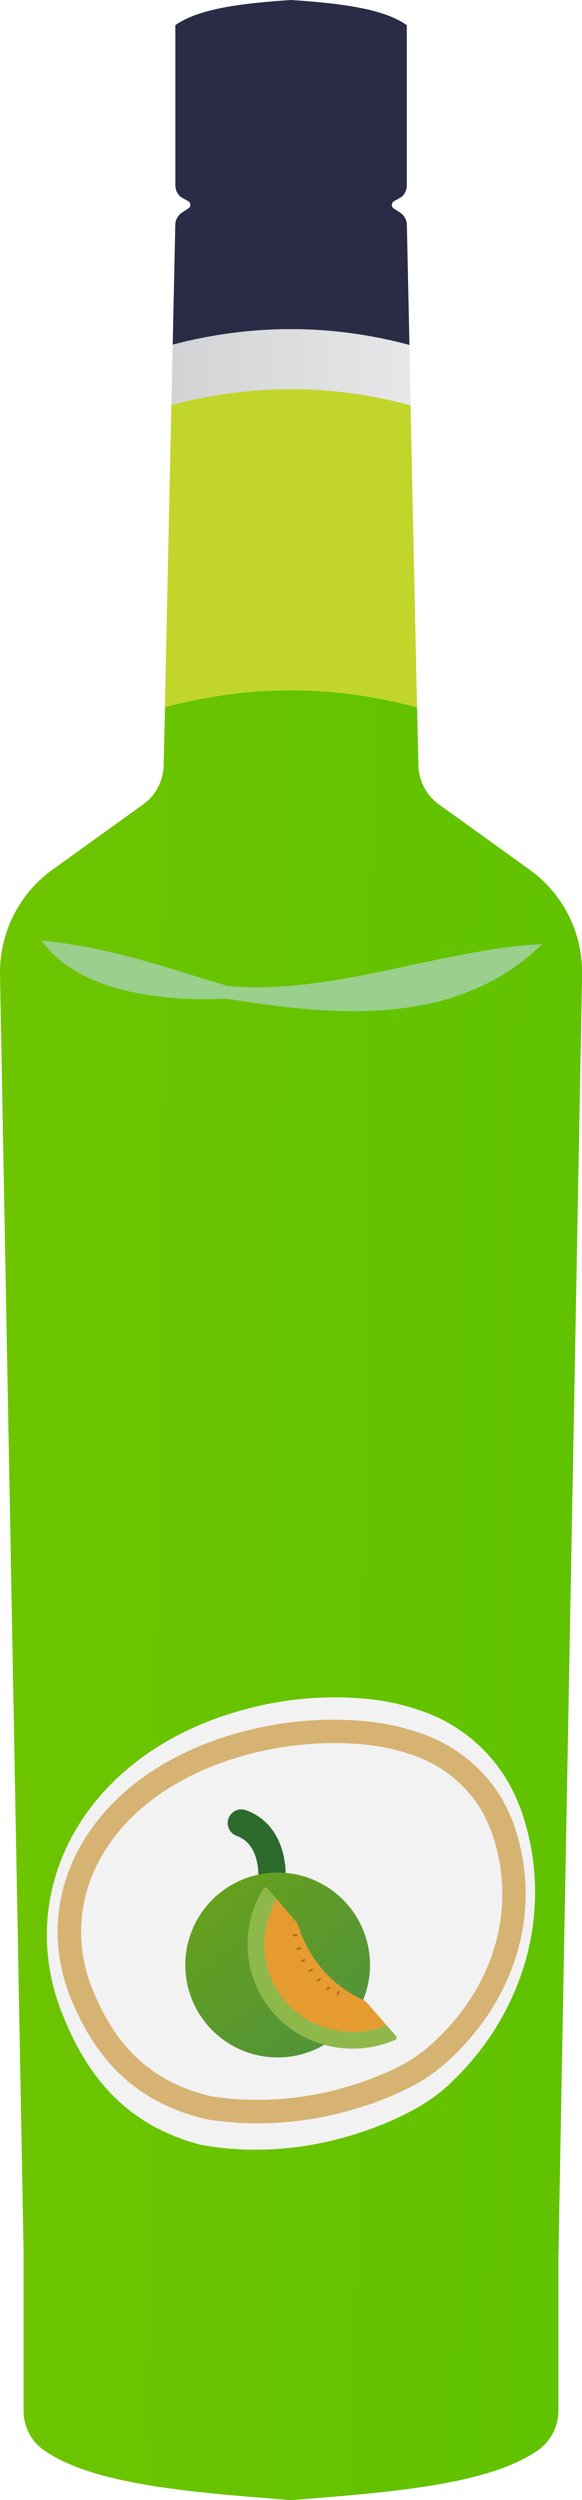 <?xml version="1.0" encoding="UTF-8"?>
<svg id="a" data-name="Layer 1" xmlns="http://www.w3.org/2000/svg" xmlns:xlink="http://www.w3.org/1999/xlink" viewBox="0 0 7.454 32">
  <defs>
    <linearGradient id="b" x1="2.195" y1="4.7" x2="5.258" y2="4.7" gradientUnits="userSpaceOnUse">
      <stop offset="0" stop-color="#d1d3d4"/>
      <stop offset="1" stop-color="#e6e7e8"/>
    </linearGradient>
    <linearGradient id="c" x1="-9.633" y1="20.268" x2="16.902" y2="20.564" gradientUnits="userSpaceOnUse">
      <stop offset=".036" stop-color="#7fc800"/>
      <stop offset=".525" stop-color="#65c300"/>
      <stop offset="1" stop-color="#51c001"/>
    </linearGradient>
    <linearGradient id="d" x1="4.884" y1="26.647" x2="2.306" y2="23.743" gradientUnits="userSpaceOnUse">
      <stop offset=".016" stop-color="#4c8f43"/>
      <stop offset=".976" stop-color="#6aa316"/>
    </linearGradient>
  </defs>
  <path d="m5.242,4.415c-1.009-.269-2.017-.269-3.03-.004l.033-1.534c0-.062.033-.12.087-.157l.083-.054c.033-.021.029-.07-.004-.091l-.103-.058c-.037-.037-.062-.087-.062-.141V.322c.302-.215.864-.281,1.48-.322.62.041,1.182.107,1.484.322v2.055c0,.054-.025.103-.062.141l-.103.058c-.033.021-.037.07-.004.091l.083.054c.054.037.087.095.087.157l.033,1.538Z" style="fill: #2a2b46;"/>
  <path d="m5.258,5.188c-1.021-.277-2.038-.273-3.063-.004l.017-.773c1.013-.265,2.021-.265,3.03.004l.017.773Z" style="fill: url(#b);"/>
  <path d="m5.341,9.053c-1.075-.293-2.154-.289-3.229-.004l.083-3.865c1.025-.269,2.042-.273,3.063.004l.083,3.865Z" style="fill: #c2d52b;"/>
  <path d="m7.152,28.829v2.026c0,.198-.095.384-.252.5-.632.451-1.906.546-3.175.645-1.265-.099-2.538-.194-3.171-.645-.161-.116-.252-.302-.252-.5v-2.026C.302,28.751 0,12.472 0,12.472c-.008-.529.24-1.029.67-1.339l1.166-.839c.161-.116.256-.302.26-.5l.017-.744c1.075-.285,2.154-.289,3.229.004l.017.74c.004.198.099.384.26.5l1.166.839c.43.31.678.81.67,1.339,0,0-.302,16.279-.302,16.358Z" style="fill: url(#c);"/>
  <path d="m5.749,26.684c-.132.12-.281.227-.442.314-.203.112-.422.207-.657.285-.703.24-1.426.289-2.079.169-.951-.248-1.465-.873-1.787-1.712-.579-1.496.229-3.178,2.126-3.794.595-.194,1.203-.256,1.773-.203.278.025.547.089.8.187.532.206.962.639,1.164,1.172.001.003.002.006.003.009.004.004.004.008.008.012.467,1.277.07,2.65-.909,3.559Z" style="fill: #f2f2f2;"/>
  <path d="m4.271,22.31c.119,0,.237.005.355.015.237.02.469.07.69.15.428.154.779.482.942.883l.025.063.004.004c.357.978.05,2.039-.807,2.78-.114.096-.236.177-.367.243-.178.091-.374.17-.584.236-.403.128-.818.193-1.231.193-.211,0-.42-.017-.6-.047-.73-.177-1.194-.594-1.507-1.351-.214-.516-.202-1.075.034-1.574.307-.648.951-1.149,1.814-1.41.402-.122.817-.184,1.233-.184m0-.3c-.432,0-.88.064-1.32.197-1.819.55-2.593,2.05-2.038,3.386.309.749.802,1.306,1.713,1.528.217.037.442.056.671.056.433,0,.882-.067,1.322-.207.226-.07.436-.155.63-.255.155-.077.297-.173.424-.28.939-.812,1.319-2.036.872-3.176-.004-.004-.004-.007-.008-.011-.001-.003-.002-.005-.003-.008-.194-.476-.606-.862-1.116-1.046-.242-.087-.5-.145-.767-.167-.125-.011-.252-.017-.38-.017h0Z" style="fill: #d6b372;"/>
  <path d="m.532,12.039c.86.081,1.588.343,2.385.582,1.36.117,2.722-.472,4.027-.537-1.099,1.074-2.672.921-4.045.698-.798.039-1.89-.075-2.367-.743h0Z" style="fill: #9acf8d;"/>
  <path d="m3.483,24.027s.038-.538-.392-.693" style="fill: none; stroke: #2d6b2c; stroke-linecap: round; stroke-linejoin: round; stroke-width: .35px;"/>
  <circle cx="3.556" cy="25.151" r="1.183" style="fill: url(#d);"/>
  <path d="m5.074,26.064c.012.014.007.037-.01.044-.666.288-1.442.011-1.758-.636-.211-.431-.169-.921.072-1.302.01-.016.032-.017.045-.003l.121.139.001.002c-.189.318-.219.718-.047,1.071.262.535.901.769,1.455.545l.122.14Z" style="fill: #8eb84a;"/>
  <path d="m4.952,25.924c-.554.223-1.193-.011-1.455-.545-.173-.353-.142-.752.047-1.071l.246.285c.012.014.021.03.026.047.147.444.425.766.838.96.017.008.033.02.046.034l.252.29Z" style="fill: #e59b30;"/>
  <ellipse cx="3.778" cy="24.77" rx=".034" ry=".014" style="fill: #af701c;"/>
  <ellipse cx="3.83" cy="24.94" rx=".034" ry=".014" style="fill: #af701c;"/>
  <ellipse cx="3.883" cy="25.093" rx=".034" ry=".014" transform="translate(-8.942 3.179) rotate(-21.542)" style="fill: #af701c;"/>
  <ellipse cx="3.98" cy="25.218" rx=".034" ry=".014" transform="translate(-13.662 6.765) rotate(-34.745)" style="fill: #af701c;"/>
  <ellipse cx="4.083" cy="25.342" rx=".034" ry=".014" transform="translate(-13.715 6.845) rotate(-34.745)" style="fill: #af701c;"/>
  <ellipse cx="4.199" cy="25.45" rx=".034" ry=".014" transform="translate(-15.165 8.411) rotate(-39.286)" style="fill: #af701c;"/>
  <ellipse cx="4.332" cy="25.51" rx=".034" ry=".014" transform="translate(-20.75 19.152) rotate(-66.138)" style="fill: #af701c;"/>
</svg>